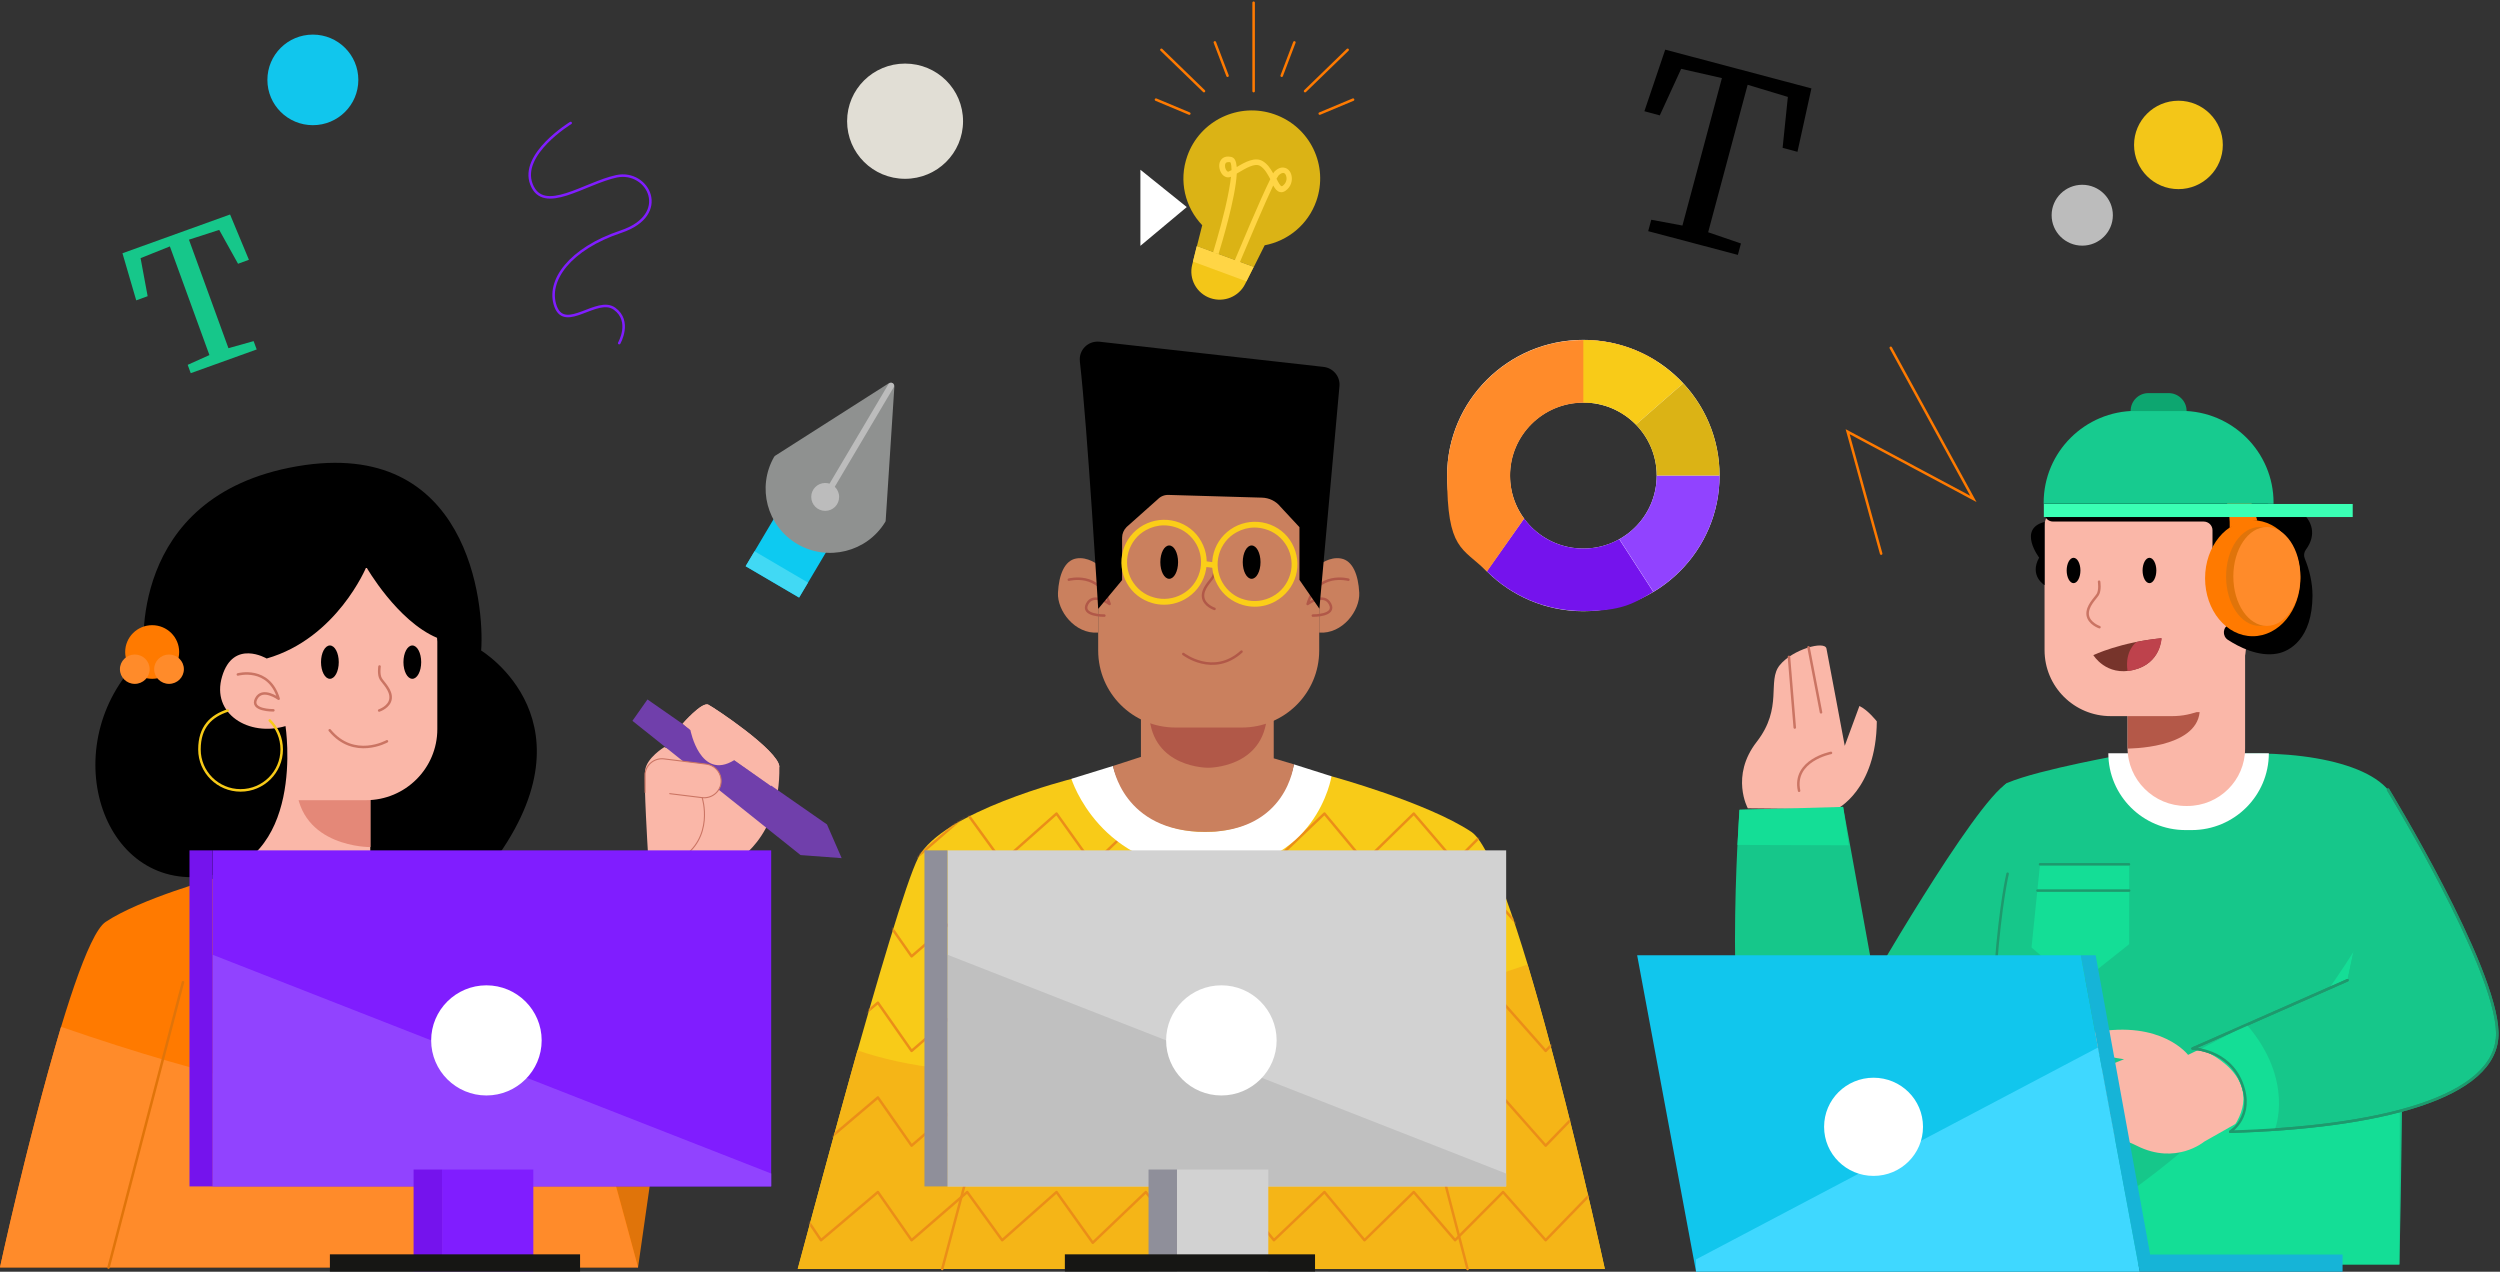 <svg xmlns="http://www.w3.org/2000/svg" xmlns:xlink="http://www.w3.org/1999/xlink" id="Layer_1" viewBox="0 0 1380 702"><rect x="0" y="0" width="1380" height="702" fill="#333333" stroke="none"/><defs><style>      .st0 {        fill: #801dff;      }      .st1 {        stroke: #ff7a00;      }      .st1, .st2, .st3, .st4, .st5, .st6, .st7, .st8, .st9, .st10, .st11, .st12, .st13, .st14 {        fill: none;      }      .st1, .st2, .st3, .st4, .st5, .st7, .st9, .st10, .st11, .st12, .st13, .st14 {        stroke-linecap: round;      }      .st1, .st2, .st3, .st4, .st5, .st9, .st10, .st11, .st12, .st13, .st14 {        stroke-width: 1.4px;      }      .st1, .st2, .st3, .st7, .st8, .st9, .st10, .st12, .st14 {        stroke-miterlimit: 10;      }      .st15 {        fill: #f3c618;      }      .st2 {        stroke: #e0740a;      }      .st16 {        fill: #ffd545;      }      .st17 {        fill: #ff7a00;      }      .st3, .st5, .st7 {        stroke: #ca7463;      }      .st18 {        fill: #dbb315;      }      .st4 {        stroke: #b15848;      }      .st4, .st5, .st11, .st13 {        stroke-linejoin: round;      }      .st19 {        fill: #77342b;      }      .st20 {        fill: #fff;      }      .st21 {        mask: url(#mask);      }      .st22 {        fill: #fbce18;      }      .st7 {        stroke-width: .6px;      }      .st23 {        fill: #e0740a;      }      .st24 {        fill: #0dcaf1;      }      .st8 {        stroke-width: .3px;      }      .st8, .st13 {        stroke: #1e996d;      }      .st25 {        fill: #f5b517;      }      .st26 {        fill: #14de96;      }      .st27 {        fill: #3affb4;      }      .st28 {        fill: #b15848;      }      .st29 {        fill: #161614;      }      .st30 {        fill: #ff8b2a;      }      .st31 {        fill: silver;      }      .st32 {        fill: #e48878;      }      .st33 {        fill: #9143ff;      }      .st34 {        fill: #e1ded5;      }      .st35 {        fill: #11c6ed;      }      .st36 {        fill: #703fab;      }      .st9 {        stroke: #523088;      }      .st37 {        fill: #8f9190;      }      .st38 {        fill: #f8cb18;      }      .st39 {        fill: #16c78a;      }      .st40 {        fill: #3fd8ff;      }      .st10 {        stroke: #801dff;      }      .st41 {        fill: #41d9f4;      }      .st42 {        fill: #be424c;      }      .st11, .st14 {        stroke: #eb8e18;      }      .st43 {        fill: #ca805e;      }      .st44 {        fill: #8f8f9a;      }      .st12 {        stroke: #f8cb18;      }      .st45 {        fill: #bcbcbc;      }      .st46 {        fill: #16b4d7;      }      .st47 {        fill: #0da670;      }      .st48 {        fill: #17cb8f;      }      .st49 {        fill: #d2d2d2;      }      .st50 {        fill: #b45848;      }      .st51 {        clip-path: url(#clippath);      }      .st52 {        fill: #fab7a8;      }      .st53 {        fill: #7513ed;      }    </style><clipPath id="clippath"><rect class="st6" width="1380" height="702"></rect></clipPath><mask id="mask" x="352.5" y="428.5" width="601.3" height="272" maskUnits="userSpaceOnUse"><g id="mask0_30_1561"><path class="st20" d="M735,428.5s52.7,14.4,77.2,30.7c24.6,16.3,73.7,241.3,73.7,241.3h-445.5s53.3-201.6,66.5-227.1c13.2-25.5,84.4-43.4,84.4-43.4l143.6-1.4h0Z"></path></g></mask></defs><g class="st51"><g><path class="st38" d="M735,428.5s52.7,14.4,77.2,30.7c24.6,16.3,73.7,241.3,73.7,241.3h-445.5s53.3-201.6,66.5-227.1c13.2-25.5,84.4-43.4,84.4-43.4l143.6-1.4h0Z"></path><path class="st25" d="M843.2,532.4c24.5,82.5,42.6,168,42.6,168h-445.5s21.8-80.7,33-120.6c51.2,17.5,155.5,26.9,369.9-47.4Z"></path><path class="st14" d="M758.1,501.3l52,199.2"></path><path class="st14" d="M573.1,501.3l-53,199.2"></path><g class="st21"><g><path class="st11" d="M953.2,475.7l-24.9-26.6-25.1,28-24.2-28-25.8,26.6-23.5-26.6-26.5,26.6-22.8-26.6-27.2,26.6-22.1-26.6-27.9,26.6-21.4-26.6-28.6,26.6-20.7-26.6-29.3,28-20-28-30,26.6-19.3-26.6-30.7,26.6-18.6-26.6-31.4,26.6-17.9-26.6-32.1,26.6-17.2-26.6-32.8,26.6"></path><path class="st11" d="M953.2,527.9l-24.9-26.6-25.1,28-24.2-28-25.8,26.6-23.5-26.6-26.5,26.6-22.8-26.6-27.2,26.6-22.1-26.6-27.9,26.6-21.4-26.6-28.6,26.6-20.7-26.6-29.3,28-20-28-30,26.6-19.3-26.6-30.7,26.6-18.6-26.6-31.4,26.6-17.9-26.6-32.1,26.6-17.2-26.6-32.8,26.6"></path><path class="st11" d="M953.2,580.1l-24.9-26.6-25.1,28-24.2-28-25.8,26.6-23.5-26.6-26.5,26.6-22.8-26.6-27.2,26.6-22.1-26.6-27.9,26.6-21.4-26.6-28.6,26.6-20.7-26.6-29.3,28-20-28-30,26.6-19.3-26.6-30.7,26.6-18.6-26.6-31.4,26.6-17.9-26.6-32.1,26.6-17.2-26.6-32.8,26.6"></path><path class="st11" d="M953.2,632.4l-24.9-26.6-25.1,28-24.2-28-25.8,26.6-23.5-26.6-26.5,26.6-22.8-26.6-27.2,26.6-22.1-26.6-27.9,26.6-21.4-26.6-28.6,26.6-20.7-26.6-29.3,28-20-28-30,26.6-19.3-26.6-30.7,26.6-18.6-26.6-31.4,26.6-17.9-26.6-32.1,26.6-17.2-26.6-32.8,26.6"></path><path class="st11" d="M953.2,684.6l-24.9-26.6-25.1,28-24.2-28-25.8,26.6-23.5-26.6-26.5,26.6-22.8-26.6-27.2,26.6-22.1-26.6-27.9,26.6-21.4-26.6-28.6,26.6-20.7-26.6-29.3,28-20-28-30,26.6-19.3-26.6-30.7,26.6-18.6-26.6-31.4,26.6-17.9-26.6-32.1,26.6-17.2-26.6-32.8,26.6"></path></g></g><path class="st20" d="M714.2,421.9s-5.8,37.3-49,37.3-50.8-36.4-50.8-36.4l-23,7.1s15.6,50.3,75.5,50.3,68.1-51.7,68.1-51.7l-20.8-6.6h0Z"></path><path class="st39" d="M1174.4,416.1s-48.5,8.5-66.2,16c-23.3,9.8-5.2,265.9-5.2,265.9h221.5s5.4-235.2-2.7-256.1c-8.1-20.9-55.2-29.3-99.9-24.8l-47.5-1h0Z"></path><path class="st26" d="M1102.9,698h221.5s.7-149.1,0-218.2c0,0-68.4,155.6-221.6,218.2Z"></path><path class="st39" d="M1108.2,432.1c-18.6,11-79.5,117.4-79.5,117.4l47.5,88.2c15.3-1.6,23.7-5.9,23.7-5.9"></path><path class="st39" d="M1108.2,482.3s-15.8,65.4-5.2,215.7l5.2-215.7Z"></path><path class="st13" d="M1108.2,482.3s-15.8,65.4-5.2,215.7"></path><path class="st52" d="M1207.9,582.4s-14.5-19.5-52.1-12.5c0,0-5.2,5.9-6.5,11.1l23.2,3.7s-46.8,18.4-51.1,20.1c-4.2,1.7,4,18.2,14,23.4,10,5.2,22.7-6.5,44.2,4.3,21.5,10.8,37.1-2.3,37.1-2.3l19.6-11.1s7.6-11.6-.3-26.4c-7.9-14.8-21.4-13.7-21.4-13.7l-6.8,3.3h0Z"></path><path class="st3" d="M1156.8,600.9l-34.1,13.7"></path><path class="st3" d="M1167.9,613.5l-37.8,10.6"></path><path class="st39" d="M1318.2,435.9s59.5,97.4,60.3,134c.8,36.6-66.8,52.2-147.1,54.6,0,0,13.2-8.1,5.9-26.6-7.2-18.5-27.1-19-27.1-19l85.5-37.7"></path><path class="st8" d="M1318.2,435.9s59.5,97.4,60.3,134c.8,36.6-66.8,52.2-147.1,54.6,0,0,13.2-8.1,5.9-26.6-7.2-18.5-27.1-19-27.1-19l85.5-37.7"></path><path class="st39" d="M1318.2,435.9s59.5,97.4,60.3,134c.8,36.6-67.1,52.5-147.4,54.8,0,0,13.5-8.3,6.3-26.9-7.2-18.5-27.1-19-27.1-19l85.5-37.7"></path><path class="st13" d="M1318.2,435.9s59.5,97.4,60.3,134c.8,36.6-67.1,52.5-147.4,54.8,0,0,13.5-8.3,6.3-26.9-7.2-18.5-27.1-19-27.1-19l85.5-37.7"></path><path class="st20" d="M1163.9,415.8h88.5c0,23.4-19.1,42.4-42.6,42.4h-3.4c-23.5,0-42.6-19-42.6-42.4Z"></path><path class="st52" d="M1177.6,342.9h58.5c1.8,0,3.2,1.4,3.2,3.2v67.1c0,17.5-14.3,31.7-31.9,31.7h-.7c-17.8,0-32.3-14.4-32.3-32.2v-66.6c0-1.8,1.4-3.2,3.2-3.2Z"></path><path class="st50" d="M1174.5,393.1v20.1s37.7.2,39.7-20.1h-39.7Z"></path><path class="st52" d="M1139.8,279.3h89c6.1,0,11.1,5,11.1,11.1v64.3c0,22.4-18.3,40.6-40.8,40.6h-34c-20.2,0-36.5-16.3-36.5-36.4v-68.6c0-6.1,5-11.1,11.1-11.1h0Z"></path><path d="M1186.5,321.9c2.1,0,3.8-3.2,3.8-7s-1.7-7-3.8-7-3.8,3.2-3.8,7,1.7,7,3.8,7Z"></path><path d="M1144.6,321.9c2.1,0,3.8-3.2,3.8-7s-1.7-7-3.8-7-3.8,3.2-3.8,7,1.7,7,3.8,7Z"></path><path class="st3" d="M1158.7,321.1s.7,4.6-.7,7c-1.5,2.4-6.1,6.5-5.6,11.3.6,4.8,6.5,6.8,6.5,6.8"></path><path d="M1129.2,273.1c.8-11.7,44.7-30.8,44.7-30.8,10.6-4.7,28.7,2.2,77,34.6.3.2.5.4.7.6.5.5,1.6,1.7,3.1,3.3.9,1,2,1.6,3.3,1.6l11.2.7c1.3,0,2.5.7,3.3,1.6,2.6,2.9,6.9,9.9.3,18.8-1,1.4-1.2,3.2-.6,4.7,2.6,6.4,4.3,13.4,4.3,20.6-.1,23.7-12.5,30.8-19.6,32-10.4,1.9-21.2-3.8-27.1-7.6-3.2-2.1-2.9-7,.6-8.4.3-.1.7-.2,1-.3,6-.7,14.1,1.6,13.4-12.4-.7-13.7-10.3-12.8-17-10.5-3.2,1.1-6.5-1.2-6.5-4.5v-24.4c0-2.7-2.2-4.8-4.9-4.8h-83.1c-2.7,0-4.8-2.1-4.9-4.8,0-6.9.5-8.1.7-10.1h0Z"></path><path d="M1128.6,288.1v34.9s-8.6-5.1-3-15.2c0,0-12-15.9,3-19.7Z"></path><path class="st17" d="M1243.5,351.2c14.5,0,26.3-14.3,26.3-32s-11.8-32-26.3-32-26.3,14.3-26.3,32,11.8,32,26.3,32Z"></path><path class="st23" d="M1247.3,345.5c10.2,0,18.5-12.2,18.5-27.3s-8.3-27.3-18.5-27.3-18.5,12.2-18.5,27.3,8.3,27.3,18.5,27.3Z"></path><path class="st30" d="M1251.3,345.5c10.2,0,18.5-12.2,18.5-27.3s-8.3-27.3-18.5-27.3-18.5,12.2-18.5,27.3,8.3,27.3,18.5,27.3Z"></path><path class="st17" d="M1196.9,237.9s34.8,17.6,33.9,53.4c0,0,8.1-3.8,15.2-3.9,0,0-9.5-39.6-39-50.2,0,0-2.9.1-4.6.2-1.8.1-5.4.4-5.4.4h0Z"></path><path class="st48" d="M1255,278.1h-126.9v-.6c0-28,22.8-50.7,50.9-50.7h25.1c28.1,0,50.9,22.7,50.9,50.7v.6Z"></path><path class="st27" d="M1128.2,285.4h170.5v-7.2h-170.5v7.2Z"></path><path class="st47" d="M1207,226.9h-30.9c0-5.5,4.4-9.9,9.8-9.9h11.2c5.4,0,9.9,4.4,9.9,9.8h0c0,.1,0,.1,0,.1Z"></path><path class="st19" d="M1155.6,361.6s14.8-7.1,37.5-9.3c0,0-.3,13.9-15.4,17.5-15.1,3.7-22.2-8.2-22.2-8.2h0Z"></path><path class="st42" d="M1174.4,370.4c1.1-.1,2.2-.3,3.4-.6,15.1-3.7,15.4-17.5,15.4-17.5-5.1.5-9.7,1.2-13.9,2.1,0,0-6.6,4.7-4.9,16Z"></path><path class="st26" d="M1126.1,477.1l-4.7,45.9,24.8,21.3,29.1-23.1v-44.2h-49.1Z"></path><path class="st13" d="M1175.2,477.1h-49.1"></path><path class="st13" d="M1124.7,491.6h50.6"></path><path class="st39" d="M984.2,639.4s-7.1-6.2-14.2-19.8c-19.7-38-9.8-172.6-9.8-172.6l57.2-1.6,17.8,98"></path><path class="st52" d="M1013.7,446.7s22-10.4,22.3-48.5c0,0-4.8-6.2-9.6-8.5l-8.1,22s-9.2-49.3-10.1-53.7c-.9-4.5-18.7.4-25.8,9.2-7.1,8.7,2,23.4-12.7,42.3s-4.9,36.7-4.9,36.7"></path><path class="st3" d="M1010.7,415.6s-21.2,4.1-17.6,20.9"></path><path class="st3" d="M1005.2,393.2l-6.9-35.9"></path><path class="st3" d="M990.7,401.6l-3.2-39"></path><path class="st26" d="M1017.4,445.4l-57.2,1.6-1.1,19.4,61.4.2-3.1-21.2Z"></path><path class="st26" d="M1214.7,579.1s39.7,15.2,16.3,45.7l24.7-1.2s11.1-27-15.4-57.9l-25.6,13.4h0Z"></path><path class="st8" d="M1318.2,435.9s59.5,97.4,60.3,134c.8,36.6-66.8,52.2-147.1,54.6,0,0,13.2-8.1,5.9-26.6-7.2-18.5-27.1-19-27.1-19l85.5-37.7"></path><path class="st13" d="M1318.2,435.9s59.5,97.4,60.3,134c.8,36.6-67.1,52.5-147.4,54.8,0,0,13.5-8.3,6.3-26.9-7.2-18.5-27.1-19-27.1-19l85.5-37.7"></path><path class="st35" d="M936.2,701.9h244.9l-32.5-174.6h-244.9l32.5,174.6Z"></path><path class="st40" d="M936.2,701.9h244.9l-23-123.7-221.9,117v6.7Z"></path><path class="st20" d="M1034.2,649.1c15.1,0,27.3-12.1,27.3-27.1s-12.2-27.1-27.3-27.1-27.3,12.1-27.3,27.1,12.2,27.1,27.3,27.1Z"></path><path class="st46" d="M1148.6,527.3h8.2l30.1,165.2h106.2v9.5h-112l-32.5-174.6Z"></path><path d="M119.3,472.1l25.5,12.5,125.1-5.5,3.4-4.5,3.8-55.7-27-78.5-32-37.2-58.7-5.7-54.8,48.5-3.5,87.9,18.3,38.2Z"></path><path class="st52" d="M188.3,508.3h-21.8c-14.4,0-26.1-11.6-26.1-26v-58.5h64v68.4c0,8.9-7.2,16.1-16.1,16.1h0Z"></path><path class="st32" d="M204.5,433.4v34.2s-39,.4-41-34.1h41Z"></path><path class="st52" d="M202,441.7h-68.7c-7.7,0-14-6.2-14-13.9v-116.1c0-7.7,6.3-13.9,14-13.9h94.1c7.7,0,14,6.2,14,13.9v90.8c0,21.6-17.6,39.2-39.4,39.2Z"></path><path d="M269.9,479.2c61.9-80.2-4.3-120.1-4.3-120.1,1.9-25.3-6.7-118.1-101.7-101.7-94.9,16.5-84.4,104.3-84.4,104.3-49.4,45.6-25.9,128.2,32.1,122.2,58-6,46-83.1,46-83.1-20.1,6-41.2-6.7-35-27.4,6.2-20.8,24.6-9.9,24.6-9.9,38.8-11.1,55-50.5,55-50.5,0,0,17,29.8,39.1,39.1"></path><path d="M182.1,374.7c2.7,0,4.9-4.1,4.9-9.2s-2.2-9.2-4.9-9.2-4.9,4.1-4.9,9.2,2.2,9.2,4.9,9.2Z"></path><path d="M227.6,374.7c2.7,0,4.9-4.1,4.9-9.2s-2.2-9.2-4.9-9.2-4.9,4.1-4.9,9.2,2.2,9.2,4.9,9.2Z"></path><path class="st3" d="M209.5,367.9s-.7,4.5.7,6.8c1.4,2.3,5.9,6.3,5.4,10.9-.5,4.7-6.3,6.6-6.3,6.6"></path><path class="st3" d="M213.6,409.2s-18.2,10.2-31.6-6.1"></path><path class="st5" d="M131.3,372.3s17.1-4.7,22.5,13.4c0,0-9-6.6-12.4,0-3.4,6.6,9.5,6.4,9.5,6.4"></path><path class="st17" d="M84,374.7c8.2,0,14.9-6.6,14.9-14.8s-6.7-14.8-14.9-14.8-14.9,6.6-14.9,14.8,6.7,14.8,14.9,14.8Z"></path><path class="st30" d="M74.4,377.5c4.5,0,8.2-3.6,8.2-8.1s-3.7-8.1-8.2-8.1-8.2,3.6-8.2,8.1,3.7,8.1,8.2,8.1Z"></path><path class="st30" d="M93.3,377.5c4.5,0,8.2-3.6,8.2-8.1s-3.7-8.1-8.2-8.1-8.2,3.6-8.2,8.1,3.7,8.1,8.2,8.1Z"></path><path class="st12" d="M148.9,397.7c4.1,4.1,6.6,9.7,6.6,16,0,12.5-10.2,22.6-22.7,22.6s-22.7-10.1-22.7-22.6,6.5-18.5,15.6-21.5"></path><path class="st52" d="M425.6,433.9l-20.3-14.3c-18.8,11.6-24.2-16.6-24.2-16.6l-4.3-3.5s10.7-12.3,14.2-10.5c3.5,1.8,38.4,25,39.2,34.1.7,40.3-25.3,53.1-25.3,53.1l-10,28.7-26.6,133.6h-42.2l9.4-99,22.1-69.9s-2.3-37.3-1.5-44.3c.8-7,10.6-12.9,10.6-12.9"></path><path class="st36" d="M357.4,386.1l-8.3,11.8,92.8,74.1,22.7,1.7-8.1-18.6-99.1-69Z"></path><path class="st52" d="M425.6,433.9l-20.3-14.3c-18.8,11.6-24.2-16.6-24.2-16.6l-4.3-3.5s10.7-12.3,14.2-10.5c3.5,1.8,38.4,25,39.2,34.1"></path><path class="st52" d="M369.7,438.1l17.9,2.2c5.1.6,9.8-3,10.4-8.1.6-5.1-3-9.7-8.1-10.4l-23.4-2.9c-5.1-.6-9.8,3-10.4,8.1v10.4"></path><path class="st7" d="M369.7,438.1l17.9,2.2c5.1.6,9.8-3,10.4-8.1.6-5.1-3-9.7-8.1-10.4l-23.4-2.9c-5.1-.6-9.8,3-10.4,8.1v10.4"></path><path class="st52" d="M387.6,440.3s7.2,22.3-12.6,34.2l12.6-34.2Z"></path><path class="st7" d="M387.6,440.3s7.2,22.3-12.6,34.2"></path><path class="st9" d="M247.3,542.2l41.9,157.5"></path><path class="st23" d="M352.2,699.6l26-181.5-47.7-4.5-26.3,165.3,48,20.7Z"></path><path class="st17" d="M119.3,484.6s-41.6,11.4-61,24.3C38.9,521.8,0,699.6,0,699.6h352.2s-42.1-159.4-52.6-179.6c-10.4-20.2-66.8-34.4-66.8-34.4l-113.6-1.1Z"></path><path class="st30" d="M33.7,566.8C14.4,632,0,699.6,0,699.6h352.2s-17.3-63.8-26.1-95.3c-40.5,13.8-123,21.2-292.4-37.5Z"></path><path class="st2" d="M101,542.2l-41.1,157.5"></path><path class="st20" d="M232.9,485.7l-28.5-6.3s2.5,30.5-29.9,29.4c-24.3-.8-34-37.4-34-37.4l-21.1,13.1s9.5,89.2,57.9,31.2c0,0,61.2,53.4,55.7-30.1Z"></path><path class="st18" d="M663.6,124.4l-2.9,11.5,31.4,11.5,6-12c12.7-2.4,23.9-11.3,28.5-24.4,6.9-19.6-3.4-41-23.1-47.9-19.6-6.9-41.2,3.4-48.1,23-4.9,13.8-1.2,28.4,8.3,38.3h0Z"></path><path class="st15" d="M660.7,135.9l31.3,11.5-4.7,9.4c-3.5,7-11.7,10.3-19.1,7.8-7.7-2.6-12.1-10.7-10.1-18.5l2.6-10.1Z"></path><path class="st16" d="M660.7,135.9l31.3,11.5-4,7.9-29.5-10.9,2.1-8.6Z"></path><path class="st16" d="M684.4,145.1l-2.9-1.2c2.7-6.4,14.3-34.2,19.7-45-1.5-2.8-3.1-5.8-5.6-7.3-2.9-1.8-8.1,1.4-12,3.7-.3.2-.6.3-.9.5-.7,13.6-8.3,38.6-10.1,44.5l-3-.9c0-.1,3.8-12.2,6.7-24.5,1.9-8.1,2.8-13.6,3.2-17.3,0,0,0,0-.1,0-1.6.7-3.3.2-4.6-1.2-1.6-1.8-2.5-5.3-1.1-7.7.5-.9,2.1-2.9,5.8-2.1.6.1,1.6.5,2.2,1.6.5.9.8,2.3,1,4,4.6-2.8,10.2-5.8,14.4-3.2,2.5,1.5,4.3,4.1,5.7,6.7.3-.4.5-.7.6-.9,2.7-2.7,4.9-2.5,6.1-2.1,1.8.6,3.2,2.4,3.5,4.7.4,2.4-.3,5.7-3.4,7.9-1,.7-2.1,1-3.1.7-1.6-.4-2.6-1.7-3.7-3.6-4.5,9.5-13,29.4-18.6,42.8h0ZM704.7,98.8c.9,1.8,2,3.9,2.8,4,.2,0,.5-.2.5-.2,1.9-1.4,2.4-3.4,2.1-4.9-.2-1.1-.7-2-1.4-2.2-.7-.2-1.8.2-2.9,1.3-.2.3-.6.9-1.2,1.9ZM678.1,89.5c-.8,0-1.3.2-1.6.7-.6,1-.3,3.1.7,4.1.5.6.9.5,1,.4.4-.2,1-.5,1.6-.8,0-3.9-.7-4.4-.8-4.4-.3,0-.7,0-.9,0Z"></path><path class="st43" d="M629.8,394.7v23.1l-15.4,5s5.4,36.4,50.8,36.4,49-37.3,49-37.3l-11.1-3.3v-22.2"></path><path class="st28" d="M666.9,394.7h-32.5c1.7,29.4,32.5,29.1,32.5,29.1,0,0,30.8.3,32.5-29.1h-32.5Z"></path><path class="st43" d="M728.2,311.8s5.7-4.7,12.1-3.5c6.4,1.2,9.5,9,10,18.9.5,9.9-9.3,22.9-22.1,22"></path><path class="st43" d="M606.1,311.8s-5.7-4.7-12.1-3.5c-6.4,1.2-9.5,9-10,18.9-.5,9.9,9.3,22.9,22.1,22"></path><path class="st43" d="M606.2,257.7h122v101.4c0,23.5-19.1,42.5-42.7,42.5h-36.6c-23.6,0-42.7-19-42.7-42.5v-101.4h0Z"></path><path d="M690.9,319.5c2.7,0,4.9-4.1,4.9-9.2s-2.2-9.2-4.9-9.2-4.9,4.1-4.9,9.2,2.2,9.2,4.9,9.2Z"></path><path d="M645.4,319.5c2.7,0,4.9-4.1,4.9-9.2s-2.2-9.2-4.9-9.2-4.9,4.1-4.9,9.2,2.2,9.2,4.9,9.2Z"></path><path class="st4" d="M744.3,320s-17.1-4.7-22.5,13.4c0,0,9-6.6,12.4,0,3.4,6.6-9.5,6.4-9.5,6.4"></path><path class="st4" d="M590,320s17.1-4.7,22.5,13.4c0,0-9-6.6-12.4,0-3.4,6.6,9.5,6.4,9.5,6.4"></path><path class="st4" d="M670.2,311.8s.7,4.5-.7,6.8c-1.4,2.3-5.9,6.3-5.4,10.9.5,4.7,6.3,6.6,6.3,6.6"></path><path class="st4" d="M653.2,361s16.5,12.8,32.1-1.3"></path><path class="st49" d="M831.4,469.4h-308.4v185.5h308.4v-185.5Z"></path><path class="st31" d="M831.4,654.9h-308.4v-127.9l308.4,120.8v7.1Z"></path><path class="st44" d="M523,469.4h-12.7v185.5h12.7v-185.5Z"></path><path class="st20" d="M674.2,604.7c16.8,0,30.5-13.6,30.5-30.4s-13.7-30.4-30.5-30.4-30.5,13.6-30.5,30.4,13.7,30.4,30.5,30.4Z"></path><path class="st49" d="M700.1,645.6h-50.4v56.1h50.4v-56.1Z"></path><path class="st44" d="M634,701.7h15.7v-56.1h-15.7v56.1Z"></path><path class="st29" d="M725.9,692.4h-138.1v9.5h138.1v-9.5Z"></path><path class="st0" d="M425.7,469.4H117.3v185.5h308.4v-185.5Z"></path><path class="st33" d="M425.7,654.9H117.3v-127.9l308.4,120.8v7.1Z"></path><path class="st53" d="M117.3,469.4h-12.7v185.5h12.7v-185.5Z"></path><path class="st20" d="M268.5,604.7c16.8,0,30.5-13.6,30.5-30.4s-13.7-30.4-30.5-30.4-30.5,13.6-30.5,30.4,13.7,30.4,30.5,30.4Z"></path><path class="st0" d="M294.4,645.6h-50.4v56.1h50.4v-56.1Z"></path><path class="st53" d="M228.3,701.7h15.7v-56.1h-15.7v56.1Z"></path><path class="st29" d="M320.2,692.4h-138.1v9.5h138.1v-9.5Z"></path><path d="M596.1,199.7c4.2,36.7,10.1,136.4,10.1,136.4l13.2-15.9v-23.4c0-2.2.9-4.3,2.5-5.9l17.3-15.4c1.6-1.6,3.7-2.4,5.9-2.3l51.5,1.5c4,.1,7.7,1.9,10.2,5l10.5,11.3v29.1l11,15.9,11.1-123c.4-5.3-3.6-10-9-10.5l-123.7-13.9c-6.2-.5-11.3,4.7-10.6,10.8Z"></path><path class="st22" d="M642.5,333.8c-2.2,0-4.3-.3-6.4-.9-6-1.7-11.1-5.6-14.1-11.1-3.1-5.5-3.8-11.8-2.1-17.8,1.7-6,5.7-11,11.2-14.1,5.5-3,11.8-3.8,17.9-2.1,6,1.7,11.1,5.6,14.1,11.1,3.1,5.5,3.8,11.8,2.1,17.8-1.7,6-5.7,11-11.2,14.1-3.6,2-7.5,3-11.4,3ZM642.5,290c-3.4,0-6.8.9-9.9,2.6-4.8,2.6-8.2,7-9.7,12.2-1.5,5.2-.8,10.7,1.8,15.4,2.7,4.7,7,8.2,12.3,9.6,5.2,1.5,10.8.8,15.5-1.8,4.8-2.6,8.2-7,9.7-12.2,1.5-5.2.8-10.7-1.8-15.4-2.7-4.7-7-8.2-12.3-9.6-1.8-.5-3.7-.8-5.6-.8Z"></path><path class="st22" d="M692.6,334.9c-2.2,0-4.3-.3-6.4-.9-6-1.7-11.1-5.6-14.1-11.1-3.1-5.5-3.8-11.8-2.1-17.8,1.7-6,5.7-11,11.2-14.1,5.5-3,11.8-3.8,17.9-2.1,6,1.7,11.1,5.6,14.1,11.1s3.8,11.8,2.1,17.8c-1.7,6-5.7,11-11.2,14.1-3.6,2-7.5,3-11.4,3ZM692.5,291.2c-3.4,0-6.8.9-9.9,2.6-4.8,2.6-8.2,7-9.7,12.2-1.5,5.2-.8,10.7,1.8,15.4,2.7,4.7,7,8.2,12.3,9.6,5.2,1.5,10.8.8,15.5-1.8,4.8-2.6,8.2-7,9.7-12.2,1.5-5.2.8-10.7-1.8-15.4-2.7-4.7-7-8.2-12.3-9.6-1.8-.5-3.7-.8-5.6-.8Z"></path><path class="st22" d="M664.7,309.7l-.4,3.1,6.1.8.4-3.1-6.1-.8Z"></path><path class="st10" d="M341.8,189.4s7-12.1-2.6-19c-9.5-6.9-27.2,13-32.5-1.2-5.2-14.3,8.1-32,36-41.3,27.9-9.3,15.2-34.2-2.3-30.6-17.5,3.7-40.5,21.3-47,4.5-6.6-16.7,21.6-33.9,21.6-33.9"></path><path class="st15" d="M1202.5,104.4c13.5,0,24.5-10.9,24.5-24.4s-11-24.4-24.5-24.4-24.5,10.9-24.5,24.4,11,24.4,24.5,24.4Z"></path><path class="st45" d="M1149.4,135.6c9.3,0,16.9-7.5,16.9-16.8s-7.6-16.8-16.9-16.8-16.9,7.5-16.9,16.8,7.6,16.8,16.9,16.8Z"></path><path class="st35" d="M172.7,69.1c13.9,0,25.1-11.2,25.1-25s-11.2-25-25.1-25-25.1,11.2-25.1,25,11.2,25,25.1,25Z"></path><path class="st34" d="M499.6,98.7c17.7,0,32-14.2,32-31.8s-14.3-31.8-32-31.8-32,14.2-32,31.8,14.3,31.8,32,31.8Z"></path><path class="st20" d="M629.5,93.7v42l25.6-21.4-25.6-20.6Z"></path><path class="st24" d="M458,301.4l-29.5-17.3-16.9,28.5,29.5,17.3,16.9-28.5Z"></path><path class="st41" d="M446,321.6l-29.5-17.3-4.9,8.2,29.5,17.3,4.9-8.2Z"></path><path class="st37" d="M440.1,300.3c-16.8-9.9-22.4-31.3-12.8-48.1.2-.3.4-.5.7-.7l62.7-40c1.4-.8,3.1.2,3,1.8l-4.8,74c0,.3-.1.7-.3.9-10.1,16.5-31.7,21.9-48.5,12.1h0Z"></path><path class="st45" d="M455.5,282c4.3,0,7.7-3.4,7.7-7.7s-3.5-7.7-7.7-7.7-7.7,3.4-7.7,7.7,3.5,7.7,7.7,7.7Z"></path><path class="st45" d="M455.5,275.9c-.3,0-.6,0-.8-.2-.8-.5-1-1.5-.6-2.3l36.3-61.3c.5-.8,1.5-1,2.3-.6.8.5,1,1.5.6,2.3l-36.3,61.3c-.3.5-.9.8-1.4.8Z"></path><path class="st1" d="M1043.7,192l45.6,83.4-69.4-37.1,18.5,67.3"></path><path class="st1" d="M664.6,50.3l-23.5-22.8"></path><path class="st1" d="M677.6,41.8l-7-18.4"></path><path class="st1" d="M656.5,62.7l-18.4-7.7"></path><path class="st1" d="M720.4,50.3l23.5-22.8"></path><path class="st1" d="M707.5,41.8l7-18.4"></path><path class="st1" d="M728.5,62.7l18.4-7.7"></path><path class="st1" d="M692,50.3V1.5"></path><path d="M950.5,43.1l-22.5-5.1-11.8,25.7-8.5-2.3,11.5-34,80.7,21.4-7.7,35-8.2-2.2,2.9-28.1-22.2-6.7-21.8,81.4,18.1,6.2-1.7,6.3-49.5-13.1,1.7-6.3,17.2,3.2,21.8-81.4h0Z"></path><path class="st39" d="M93.8,136l-16.2,6.5,3.9,21-6.3,2.3-7.6-26,59.4-21.4,10.4,25-6,2.2-10.4-18.7-16.7,5.4,21.8,59.9,13.9-3.9,1.7,4.6-36.4,13.1-1.7-4.6,12-5.4-21.8-59.9h0Z"></path><path class="st20" d="M874,187.6c-41.5,0-75.2,33.5-75.2,74.9s33.7,74.9,75.2,74.9,75.2-33.5,75.2-74.9-33.7-74.9-75.2-74.9ZM874,302.8c-22.3,0-40.5-18-40.5-40.3s18.1-40.3,40.5-40.3,40.5,18,40.5,40.3-18.1,40.3-40.5,40.3Z"></path><path class="st53" d="M893.9,297.6c-5.9,3.3-12.6,5.2-19.9,5.2-13.4,0-25.4-6.5-32.7-16.6l-20.6,29.1c13.6,13.6,32.5,22,53.3,22s27.4-3.9,38.6-10.6l-18.8-29.1Z"></path><path class="st30" d="M914.5,199.4c-11.7-7.4-25.6-11.7-40.5-11.7-41.5,0-75.2,33.5-75.2,74.9s8.4,39.4,22,52.9l20.5-29.2c-4.9-6.7-7.7-14.8-7.7-23.7,0-22.2,18.1-40.3,40.5-40.3s16,2.5,22.4,6.7l18.1-29.5Z"></path><path class="st38" d="M874,222.2c11.4,0,21.6,4.7,29,12.2l26.1-22.8c-13.7-14.7-33.3-23.9-55.1-23.9v34.6h0Z"></path><path class="st33" d="M912.7,326.7c21.9-13.1,36.5-37,36.5-64.2h-34.7c0,15.1-8.3,28.2-20.6,35.1l18.8,29.1Z"></path><path class="st18" d="M903,234.4c7.1,7.3,11.5,17.2,11.5,28.1h34.7c0-19.7-7.6-37.6-20.1-50.9l-26.1,22.8h0Z"></path></g></g></svg>